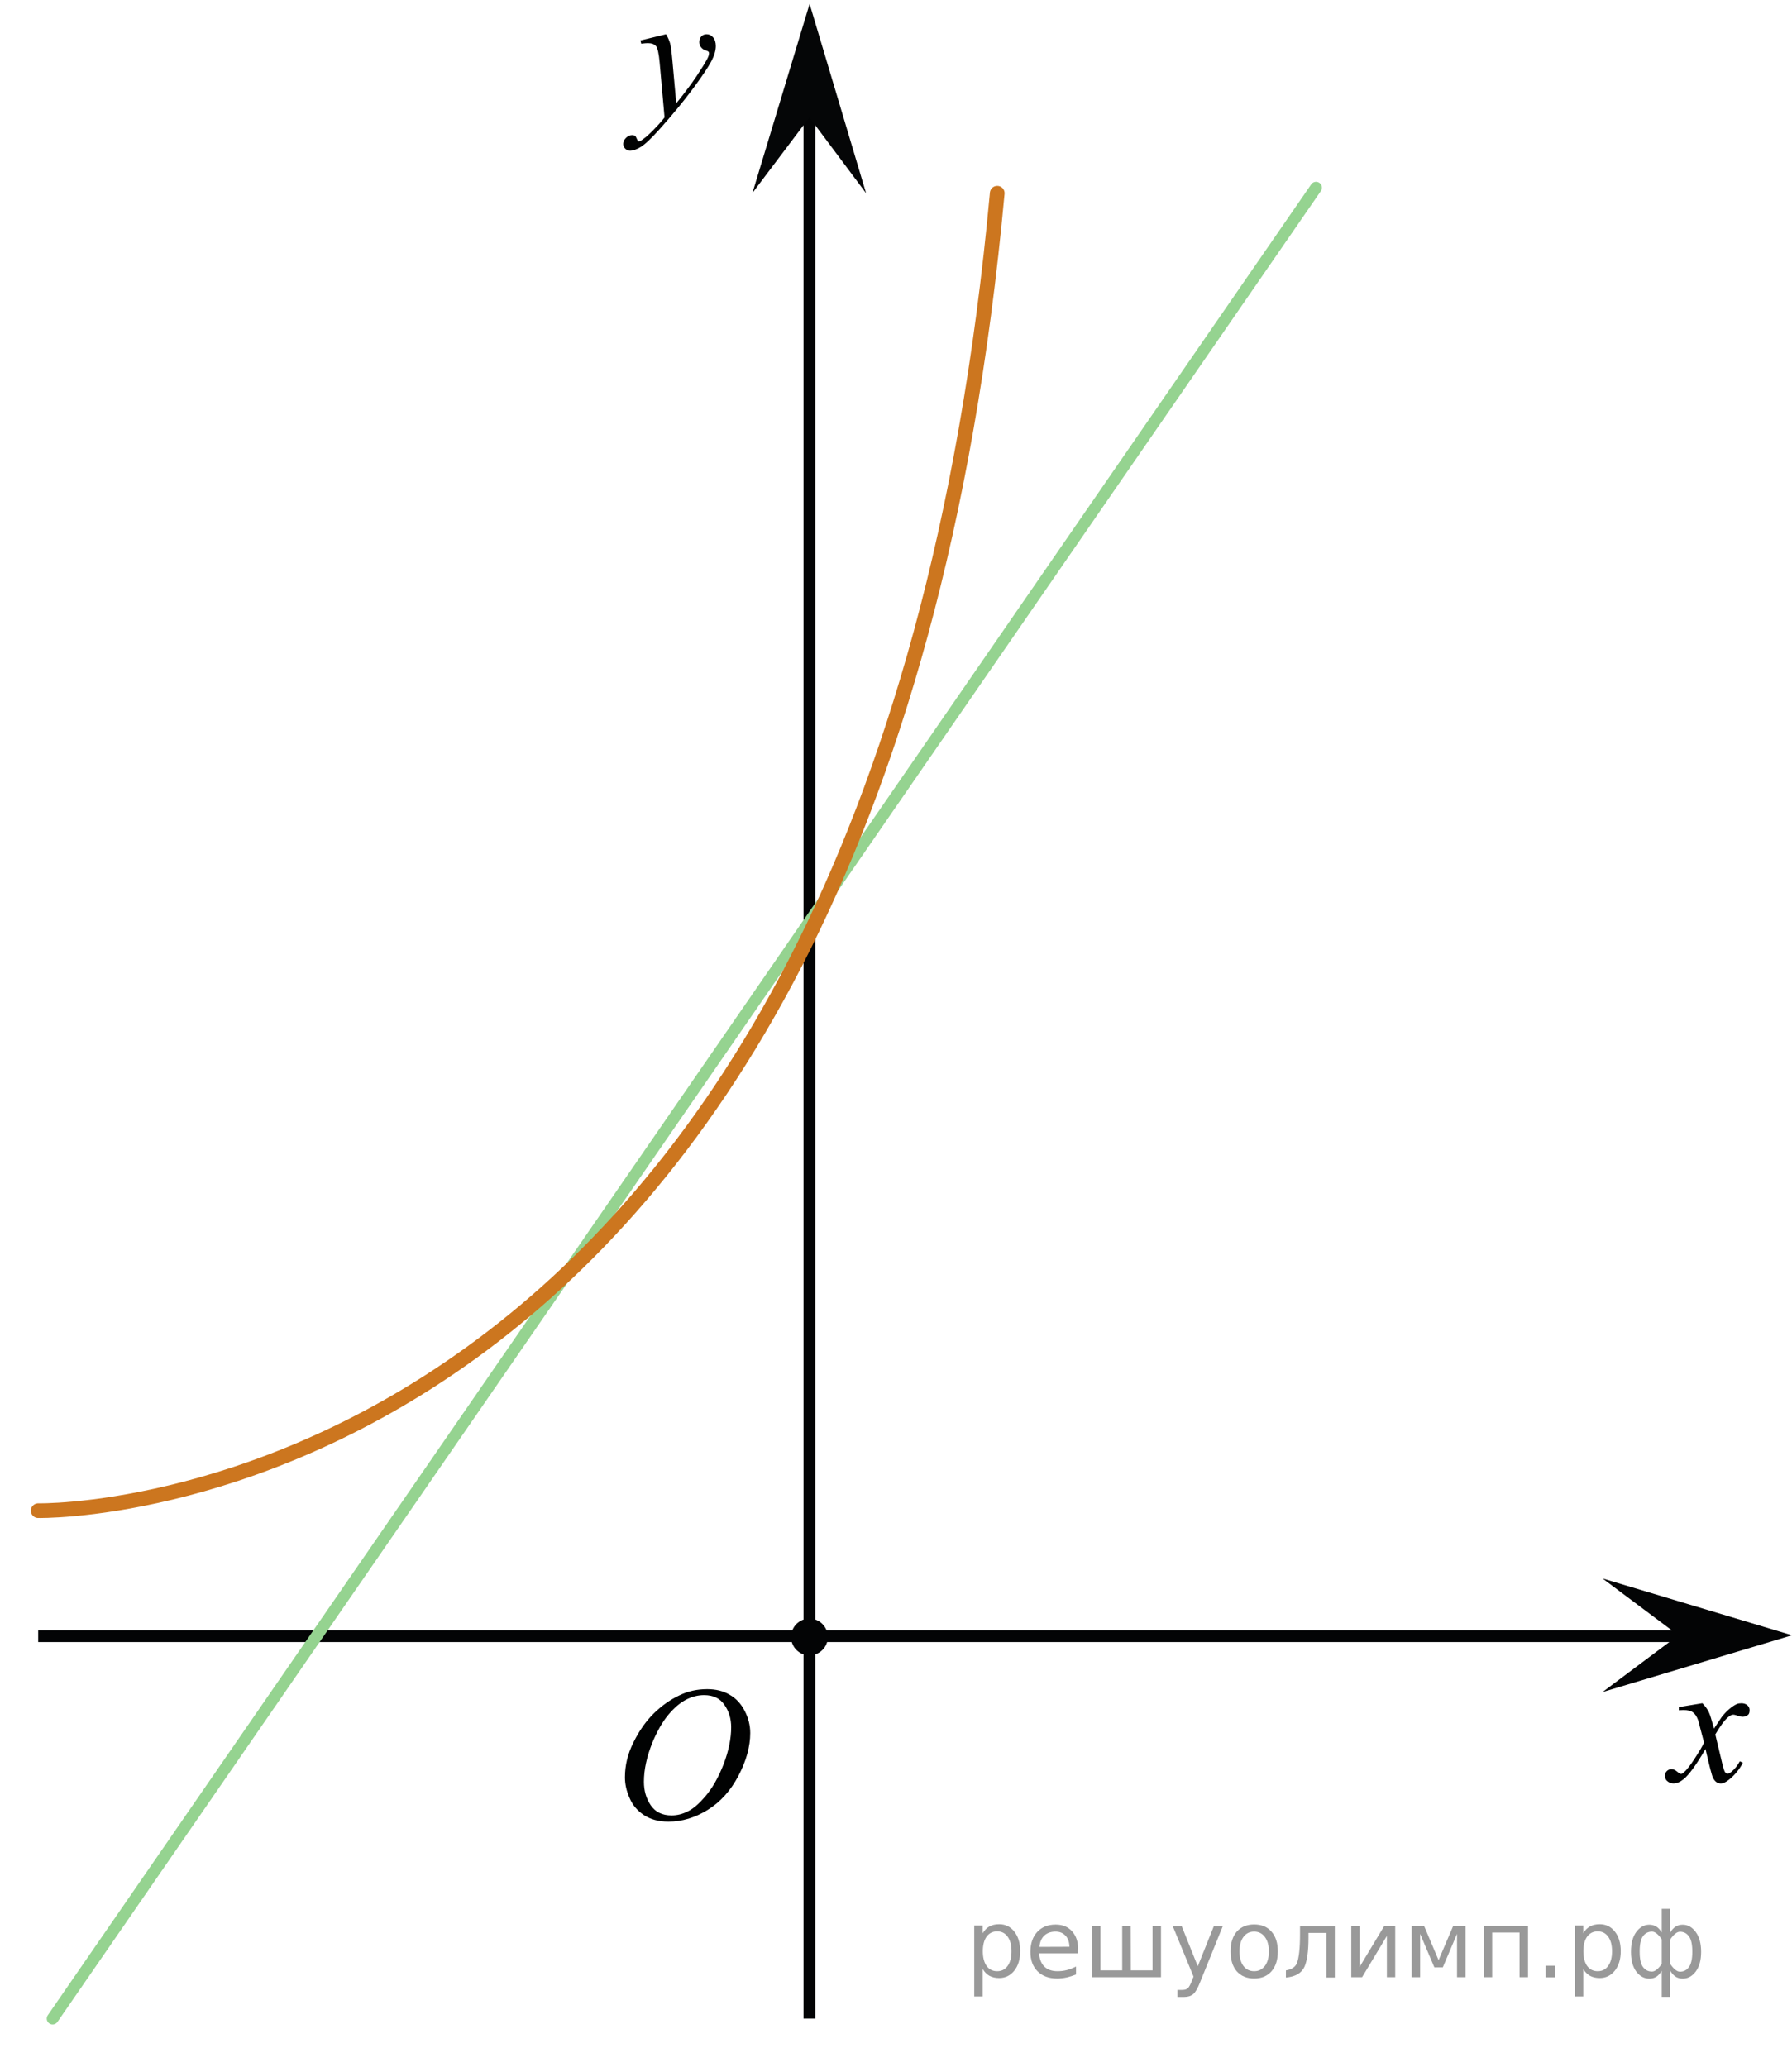<?xml version="1.0" encoding="utf-8"?>
<!-- Generator: Adobe Illustrator 16.0.0, SVG Export Plug-In . SVG Version: 6.00 Build 0)  -->
<!DOCTYPE svg PUBLIC "-//W3C//DTD SVG 1.1//EN" "http://www.w3.org/Graphics/SVG/1.1/DTD/svg11.dtd">
<svg version="1.1" id="Слой_1" xmlns="http://www.w3.org/2000/svg" xmlns:xlink="http://www.w3.org/1999/xlink" x="0px" y="0px"
	 width="152.479px" height="175.904px" viewBox="-12.917 -25.979 152.479 175.904"
	 enable-background="new -12.917 -25.979 152.479 175.904" xml:space="preserve">
<line fill="none" stroke="#030405" stroke-miterlimit="10" x1="55.953" y1="145.8" x2="55.953" y2="-18.177"/>
<path fill="none" stroke="#CC761F" stroke-width="1.25" stroke-miterlimit="10" d="M112.932,75.373"/>
<path fill="none" stroke="#CC761F" stroke-width="1.25" stroke-miterlimit="10" d="M102.941,124.157"/>
<path fill="none" stroke="#CC761F" stroke-width="1.25" stroke-miterlimit="10" d="M97.941,124.157"/>
<path fill="none" stroke="#CC761F" stroke-width="1.25" stroke-miterlimit="10" d="M99.525,124.157"/>
<line fill="none" stroke="#030405" stroke-miterlimit="10" x1="-9.667" y1="113.259" x2="131.502" y2="113.259"/>
<path fill="none" stroke="#CC761F" stroke-width="1.25" stroke-linecap="round" stroke-linejoin="round" stroke-miterlimit="10" d="
	M6.357,20.255"/>
<path d="M4.107,89.005"/>
<path d="M6.099,144.922"/>
<path fill="none" stroke="#CC761F" stroke-width="1.25" stroke-linecap="round" stroke-linejoin="round" stroke-miterlimit="10" d="
	M59.833-12.901"/>
<path fill="none" stroke="#CC761F" stroke-width="1.25" stroke-linecap="round" stroke-linejoin="round" stroke-miterlimit="10" d="
	M35.349-11.741"/>
<path fill="none" stroke="#CC761F" stroke-width="1.25" stroke-linecap="round" stroke-linejoin="round" stroke-miterlimit="10" d="
	M60.778-11.741"/>
<path fill="none" stroke="#030405" stroke-miterlimit="10" d="M0.833,78.07"/>
<path fill="none" stroke="#030405" stroke-miterlimit="10" d="M85.271,149.925"/>
<g>
	<g>
		<g>
			<g>
				<g>
					<g>
						<g>
							<defs>
								<rect id="SVGID_1_" x="37.409" y="-25.979" width="13.813" height="16.44"/>
							</defs>
							<clipPath id="SVGID_2_">
								<use xlink:href="#SVGID_1_"  overflow="visible"/>
							</clipPath>
							<g clip-path="url(#SVGID_2_)">
								<path fill="#010202" d="M43.756-23.065c0.168,0.284,0.285,0.551,0.35,0.798c0.063,0.248,0.128,0.734,0.192,1.461l0.326,3.62
									c0.297-0.354,0.729-0.912,1.292-1.678c0.271-0.373,0.607-0.881,1.009-1.523c0.243-0.393,0.392-0.667,0.444-0.823
									c0.03-0.078,0.045-0.159,0.045-0.242c0-0.054-0.018-0.1-0.053-0.133c-0.035-0.034-0.125-0.074-0.271-0.121
									s-0.268-0.133-0.362-0.258c-0.098-0.125-0.146-0.27-0.146-0.432c0-0.201,0.061-0.361,0.178-0.484
									c0.118-0.123,0.268-0.185,0.445-0.185c0.217,0,0.402,0.089,0.556,0.27c0.153,0.179,0.229,0.425,0.229,0.738
									c0,0.389-0.134,0.83-0.4,1.328c-0.268,0.498-0.781,1.262-1.543,2.292c-0.761,1.03-1.686,2.153-2.769,3.37
									c-0.747,0.839-1.301,1.367-1.662,1.586c-0.36,0.218-0.67,0.327-0.928,0.327c-0.152,0-0.288-0.058-0.404-0.173
									c-0.115-0.115-0.174-0.249-0.174-0.401c0-0.189,0.081-0.365,0.241-0.521c0.16-0.157,0.335-0.236,0.522-0.236
									c0.099,0,0.181,0.022,0.245,0.066c0.039,0.023,0.083,0.095,0.13,0.21c0.047,0.114,0.09,0.191,0.13,0.23
									c0.024,0.024,0.056,0.037,0.089,0.037c0.03,0,0.082-0.023,0.156-0.073c0.271-0.167,0.588-0.432,0.949-0.795
									c0.476-0.48,0.826-0.873,1.055-1.178l-0.416-4.665c-0.068-0.771-0.173-1.238-0.313-1.405c-0.14-0.167-0.371-0.25-0.697-0.25
									c-0.104,0-0.289,0.016-0.558,0.044l-0.065-0.271L43.756-23.065z"/>
							</g>
						</g>
					</g>
				</g>
			</g>
		</g>
	</g>
</g>
<polygon fill="#050607" points="55.954,-15.988 51.106,-9.556 55.971,-25.651 60.778,-9.536 "/>
<g>
	<g>
		<g>
			<g>
				<g>
					<g>
						<g>
							<g>
								<g>
									<g>
										<g>
											<g>
												<g>
													<g>
														<g>
															<g>
																<g>
																	<g>
																		<g>
																			<g>
																				<g>
																					<g>
																						<g>
																							<defs>
																								<rect id="SVGID_3_" x="36.405" y="112.521" width="18.021" height="21.688"/>
																							</defs>
																							<clipPath id="SVGID_4_">
																								<use xlink:href="#SVGID_3_"  overflow="visible"/>
																							</clipPath>
																							<g clip-path="url(#SVGID_4_)">
																								<path fill="#010202" d="M47.258,117.766c0.721,0,1.354,0.15,1.896,0.467
																									c0.557,0.313,0.979,0.771,1.291,1.375c0.312,0.604,0.475,1.229,0.475,1.888
																									c0,1.155-0.334,2.366-1.005,3.646c-0.67,1.271-1.536,2.229-2.612,2.896
																									c-1.076,0.666-2.188,1.003-3.342,1.003c-0.828,0-1.521-0.188-2.078-0.554
																									c-0.563-0.367-0.977-0.854-1.229-1.457c-0.271-0.604-0.396-1.188-0.396-1.762
																									c0-1.013,0.236-2.007,0.729-2.979c0.479-0.979,1.063-1.804,1.729-2.461
																									c0.676-0.659,1.396-1.166,2.146-1.521C45.602,117.939,46.407,117.766,47.258,117.766z M46.992,118.273
																									c-0.522,0-1.043,0.134-1.547,0.396c-0.504,0.268-1.004,0.688-1.502,1.287
																									c-0.496,0.6-0.938,1.375-1.341,2.338c-0.479,1.188-0.729,2.313-0.729,3.354c0,0.75,0.188,1.416,0.578,1.996
																									c0.387,0.574,0.979,0.865,1.771,0.865c0.479,0,0.943-0.113,1.406-0.354c0.471-0.233,0.938-0.646,1.44-1.229
																									c0.629-0.729,1.147-1.646,1.584-2.771c0.431-1.125,0.646-2.182,0.646-3.146
																									c0-0.724-0.188-1.354-0.574-1.904C48.35,118.547,47.768,118.273,46.992,118.273z"/>
																							</g>
																						</g>
																					</g>
																				</g>
																			</g>
																		</g>
																	</g>
																</g>
															</g>
														</g>
													</g>
												</g>
											</g>
										</g>
									</g>
								</g>
							</g>
						</g>
					</g>
				</g>
			</g>
		</g>
	</g>
</g>
<path fill="none" stroke="#CC761F" stroke-width="1.25" stroke-linecap="round" stroke-linejoin="round" stroke-miterlimit="10" d="
	M41.667,2.21"/>
<path fill="none" stroke="#CC761F" stroke-width="1.25" stroke-linecap="round" stroke-linejoin="round" stroke-miterlimit="10" d="
	M41.667,2.21"/>
<polygon fill="#030405" points="129.895,113.18 123.442,108.348 139.562,113.18 123.442,118.012 "/>
<g>
	<g>
		<g>
			<g>
				<g>
					<g>
						<g>
							<g>
								<g>
									<defs>
										<rect id="SVGID_5_" x="126.062" y="116.045" width="12.435" height="13.7"/>
									</defs>
									<clipPath id="SVGID_6_">
										<use xlink:href="#SVGID_5_"  overflow="visible"/>
									</clipPath>
									<g clip-path="url(#SVGID_6_)">
										<path fill="#010202" d="M131.937,118.963c0.242,0.254,0.429,0.51,0.551,0.764c0.091,0.183,0.234,0.646,0.438,1.396
											l0.648-0.974c0.176-0.231,0.387-0.459,0.633-0.674c0.248-0.213,0.465-0.354,0.651-0.438c0.115-0.049,0.25-0.07,0.396-0.07
											c0.213,0,0.383,0.059,0.51,0.168c0.125,0.111,0.189,0.25,0.189,0.41c0,0.188-0.037,0.313-0.109,0.387
											c-0.141,0.121-0.299,0.186-0.477,0.186c-0.105,0-0.218-0.021-0.334-0.065c-0.232-0.077-0.392-0.116-0.47-0.116
											c-0.117,0-0.263,0.066-0.426,0.205c-0.308,0.256-0.673,0.748-1.101,1.479l0.605,2.527
											c0.096,0.393,0.174,0.619,0.236,0.695c0.063,0.074,0.127,0.113,0.19,0.113c0.104,0,0.228-0.061,0.361-0.17
											c0.271-0.229,0.504-0.521,0.694-0.883l0.263,0.133c-0.313,0.578-0.707,1.061-1.188,1.439
											c-0.271,0.217-0.504,0.321-0.689,0.321c-0.274,0-0.497-0.153-0.659-0.464c-0.104-0.189-0.313-1.016-0.646-2.473
											c-0.771,1.328-1.395,2.187-1.854,2.564c-0.304,0.246-0.597,0.369-0.875,0.369c-0.195,0-0.382-0.072-0.541-0.215
											c-0.117-0.107-0.181-0.254-0.181-0.438c0-0.158,0.056-0.298,0.162-0.402c0.109-0.105,0.242-0.162,0.398-0.162
											c0.158,0,0.326,0.08,0.508,0.232c0.127,0.112,0.227,0.172,0.297,0.172c0.059,0,0.135-0.039,0.229-0.117
											c0.229-0.188,0.553-0.59,0.946-1.207c0.4-0.619,0.664-1.063,0.787-1.34c-0.307-1.189-0.473-1.822-0.498-1.894
											c-0.11-0.315-0.262-0.545-0.442-0.679c-0.185-0.133-0.449-0.198-0.812-0.198c-0.111,0-0.244,0.006-0.393,0.019v-0.269
											L131.937,118.963z"/>
									</g>
								</g>
							</g>
						</g>
					</g>
				</g>
			</g>
		</g>
	</g>
</g>
<path fill="none" stroke="#CC761F" stroke-width="1.25" stroke-linecap="round" stroke-linejoin="round" stroke-miterlimit="10" d="
	M85.261,73.388"/>
<path fill="none" stroke="#CC761F" stroke-width="1.25" stroke-linecap="round" stroke-linejoin="round" stroke-miterlimit="10" d="
	M-12.917,112.346"/>
<g>
	<path fill="#030405" d="M55.96,112.136c-0.648,0-1.188,0.523-1.188,1.188c0,0.662,0.531,1.191,1.188,1.191
		c0.646,0,1.188-0.531,1.188-1.191C57.144,112.677,56.614,112.136,55.96,112.136L55.96,112.136z"/>
	<path fill="none" stroke="#030405" stroke-width="0.75" stroke-linecap="round" stroke-linejoin="round" stroke-miterlimit="8" d="
		M55.96,112.136c-0.648,0-1.188,0.523-1.188,1.188c0,0.662,0.531,1.191,1.188,1.191c0.646,0,1.188-0.531,1.188-1.191
		C57.144,112.677,56.614,112.136,55.96,112.136L55.96,112.136z"/>
</g>
<line fill="none" stroke="#95D390" stroke-linecap="round" stroke-linejoin="round" stroke-miterlimit="10" x1="-8.44" y1="145.8" x2="99.063" y2="-10.008"/>
<path fill="none" stroke="#CC761F" stroke-width="1.25" stroke-linecap="round" stroke-linejoin="round" stroke-miterlimit="10" d="
	M-9.667,102.578"/>
<path fill="none" stroke="#CC761F" stroke-width="1.25" stroke-linecap="round" stroke-linejoin="round" stroke-miterlimit="10" d="
	M-9.667,102.578c0,0,71.196,1.438,81.604-112.114"/>
<g style="stroke:none;fill:#000;fill-opacity:0.40" ><path d="m 70.7,141.6 v 2.32 h -0.72 v -6.04 h 0.72 v 0.66 q 0.23,-0.39 0.57,-0.58 0.35,-0.19 0.83,-0.19 0.80,0 1.29,0.63 0.50,0.63 0.50,1.66 0,1.03 -0.50,1.66 -0.50,0.63 -1.29,0.63 -0.48,0 -0.83,-0.19 -0.34,-0.19 -0.57,-0.58 z m 2.45,-1.53 q 0,-0.79 -0.33,-1.24 -0.32,-0.45 -0.89,-0.45 -0.57,0 -0.90,0.45 -0.32,0.45 -0.32,1.24 0,0.79 0.32,1.25 0.33,0.45 0.90,0.45 0.57,0 0.89,-0.45 0.33,-0.45 0.33,-1.25 z"/><path d="m 78.8,139.9 v 0.35 h -3.30 q 0.05,0.74 0.45,1.13 0.40,0.39 1.12,0.39 0.41,0 0.80,-0.10 0.39,-0.10 0.77,-0.30 v 0.68 q -0.39,0.16 -0.79,0.25 -0.41,0.09 -0.82,0.09 -1.05,0 -1.66,-0.61 -0.61,-0.61 -0.61,-1.65 0,-1.07 0.58,-1.70 0.58,-0.63 1.57,-0.63 0.88,0 1.39,0.57 0.52,0.57 0.52,1.54 z m -0.72,-0.21 q -0.01,-0.59 -0.33,-0.94 -0.32,-0.35 -0.85,-0.35 -0.60,0 -0.96,0.34 -0.36,0.34 -0.41,0.96 z"/><path d="m 83.3,141.7 h 1.85 v -3.80 h 0.72 v 4.38 h -5.87 v -4.38 h 0.72 v 3.80 h 1.85 v -3.80 h 0.72 z"/><path d="m 89.2,142.7 q -0.30,0.78 -0.59,1.02 -0.29,0.24 -0.77,0.24 h -0.57 v -0.60 h 0.42 q 0.30,0 0.46,-0.14 0.16,-0.14 0.36,-0.66 l 0.13,-0.33 -1.77,-4.30 h 0.76 l 1.37,3.42 1.37,-3.42 h 0.76 z"/><path d="m 93.8,138.4 q -0.58,0 -0.91,0.45 -0.34,0.45 -0.34,1.23 0,0.79 0.33,1.24 0.34,0.45 0.92,0.45 0.57,0 0.91,-0.45 0.34,-0.45 0.34,-1.23 0,-0.78 -0.34,-1.23 -0.34,-0.46 -0.91,-0.46 z m 0,-0.61 q 0.94,0 1.47,0.61 0.54,0.61 0.54,1.69 0,1.07 -0.54,1.69 -0.54,0.61 -1.47,0.61 -0.94,0 -1.48,-0.61 -0.53,-0.61 -0.53,-1.69 0,-1.08 0.53,-1.69 0.54,-0.61 1.48,-0.61 z"/><path d="m 96.5,142.3 v -0.60 q 0.71,-0.11 0.93,-0.60 0.27,-0.69 0.27,-2.46 v -0.71 h 2.96 v 4.38 h -0.72 v -3.80 h -1.52 v 0.43 q 0,1.69 -0.34,2.45 -0.37,0.81 -1.57,0.92 z"/><path d="m 105.8,137.9 v 4.38 h -0.71 v -3.51 l -2.11,3.51 h -0.92 v -4.38 h 0.71 v 3.50 l 2.11,-3.50 z"/><path d="m 107.2,137.9 h 1.05 l 1.24,2.93 1.25,-2.93 h 1.04 v 4.38 h -0.72 v -3.69 l -1.21,2.85 h -0.72 l -1.21,-2.85 v 3.69 h -0.72 z"/><path d="m 117.1,137.9 v 4.38 h -0.72 v -3.80 h -2.33 v 3.80 h -0.72 v -4.38 z"/><path d="m 118.6,141.3 h 0.82 v 0.99 h -0.82 z"/><path d="m 121.8,141.6 v 2.32 h -0.72 v -6.04 h 0.72 v 0.66 q 0.23,-0.39 0.57,-0.58 0.35,-0.19 0.83,-0.19 0.80,0 1.29,0.63 0.50,0.63 0.50,1.66 0,1.03 -0.50,1.66 -0.50,0.63 -1.29,0.63 -0.48,0 -0.83,-0.19 -0.34,-0.19 -0.57,-0.58 z m 2.45,-1.53 q 0,-0.79 -0.33,-1.24 -0.32,-0.45 -0.89,-0.45 -0.57,0 -0.90,0.45 -0.32,0.45 -0.32,1.24 0,0.79 0.32,1.25 0.33,0.45 0.90,0.45 0.57,0 0.89,-0.45 0.33,-0.45 0.33,-1.25 z"/><path d="m 126.6,140.1 q 0,0.92 0.28,1.31 0.29,0.39 0.77,0.39 0.38,0 0.83,-0.66 v -2.08 q -0.45,-0.66 -0.83,-0.66 -0.48,0 -0.77,0.39 -0.28,0.39 -0.28,1.30 z m 1.88,3.85 v -2.22 q -0.22,0.37 -0.48,0.52 -0.25,0.15 -0.58,0.15 -0.65,0 -1.11,-0.60 -0.45,-0.61 -0.45,-1.68 0,-1.07 0.45,-1.69 0.46,-0.62 1.11,-0.62 0.32,0 0.58,0.15 0.26,0.15 0.48,0.52 v -2.02 h 0.72 v 2.02 q 0.22,-0.37 0.48,-0.52 0.26,-0.15 0.58,-0.15 0.65,0 1.11,0.62 0.46,0.62 0.46,1.69 0,1.07 -0.46,1.68 -0.45,0.60 -1.11,0.60 -0.32,0 -0.58,-0.15 -0.25,-0.15 -0.48,-0.52 v 2.22 z m 2.60,-3.85 q 0,-0.92 -0.29,-1.30 -0.28,-0.39 -0.76,-0.39 -0.38,0 -0.83,0.66 v 2.08 q 0.45,0.66 0.83,0.66 0.48,0 0.76,-0.39 0.29,-0.39 0.29,-1.31 z"/></g></svg>

<!--File created and owned by https://sdamgia.ru. Copying is prohibited. All rights reserved.-->
